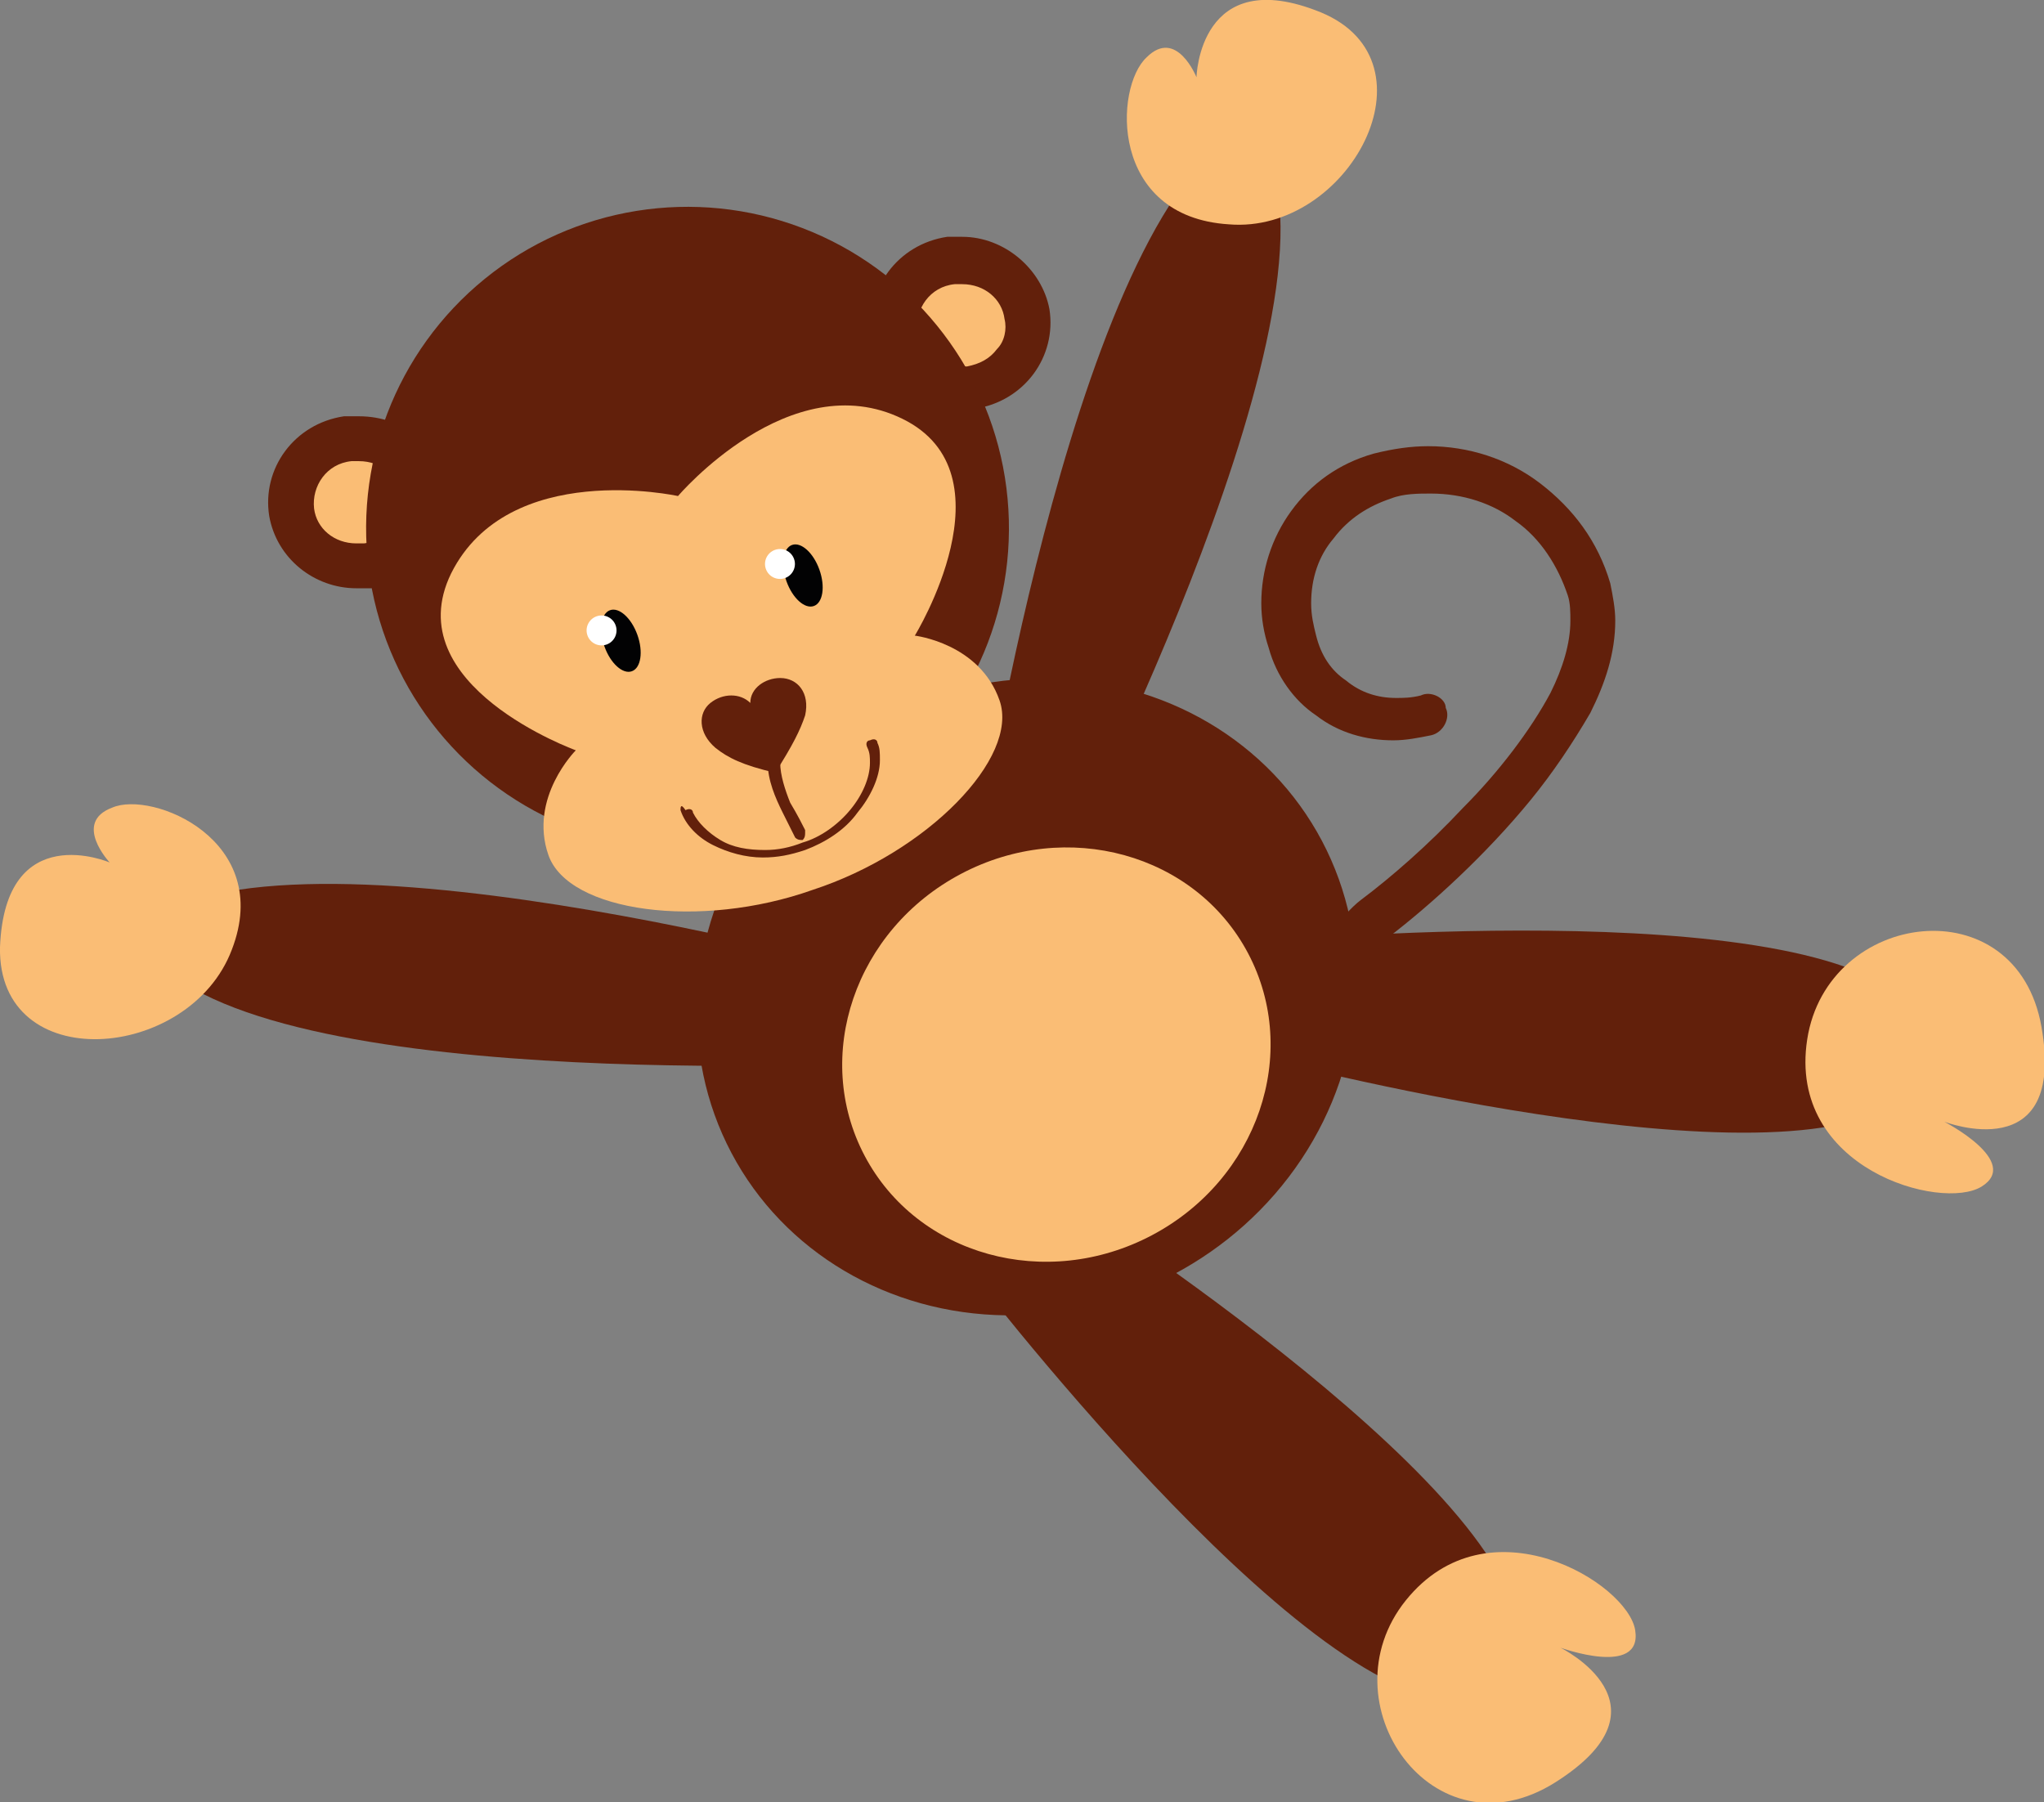 <?xml version="1.0" encoding="utf-8"?>
<!-- Generator: Adobe Illustrator 21.1.0, SVG Export Plug-In . SVG Version: 6.00 Build 0)  -->
<!DOCTYPE svg PUBLIC "-//W3C//DTD SVG 1.1//EN" "http://www.w3.org/Graphics/SVG/1.1/DTD/svg11.dtd">
<svg version="1.1" xmlns="http://www.w3.org/2000/svg" xmlns:xlink="http://www.w3.org/1999/xlink" x="0px" y="0px"
	 viewBox="0 0 82 72.3" style="enable-background:new 0 0 82 72.3;" xml:space="preserve">
<rect x="0" y="0" width="82" height="72.3" fill="#808080" stroke="none"/>
<style type="text/css">
	.st0{fill:#87A83D;}
	.st1{fill-rule:evenodd;clip-rule:evenodd;fill:#A4CA66;}
	.st2{fill-rule:evenodd;clip-rule:evenodd;fill:#8FBB40;}
	.st3{fill:#62200B;}
	.st4{fill:#FABD75;}
	.st5{fill:#020203;}
	.st6{fill:#FFFFFF;}
	.st7{fill-rule:evenodd;clip-rule:evenodd;fill:#62200B;}
</style>
<g id="Layer_1">
</g>
<g id="Layer_2">
</g>
<g id="Isolation_Mode">
	<g>
		<g>
			<path class="st3" d="M38.7,50.7l3.4-3.1c0,0,18.6,11.8,18.8,17.9c0,0.9-1.5,2.7-2.4,2.7C52.2,68.4,38.7,50.7,38.7,50.7z"/>
		</g>
		<g>
			<path class="st4" d="M65.6,65.4c0.3,1.9-3,0.7-3,0.7s4.7,2.3-0.2,5.4c-4.9,3.1-9.3-3.2-6-7.3C59.7,60.1,65.3,63.5,65.6,65.4z"/>
		</g>
		<g>
			<path class="st3" d="M50.5,37.8v4.6c0,0,21.2,5.6,25.9,1.6c0.7-0.6,0.9-2.9,0.3-3.6C72.7,35.7,50.5,37.8,50.5,37.8z"/>
		</g>
		<g>
			<path class="st4" d="M79.5,47.6c1.6-1-1.5-2.6-1.5-2.6s4.9,1.9,3.9-3.8c-1-5.7-8.6-4.7-9.4,0.5C71.7,46.9,77.9,48.6,79.5,47.6z"
				/>
		</g>
		<g>
			<path class="st3" d="M39.4,33.2l3,2c0,0,11.4-21.9,8.5-28.9c-0.4-1,0.3-1.7-0.7-1.3C43.3,7.9,39.4,33.2,39.4,33.2z"/>
		</g>
		<g>
			<path class="st3" d="M49.7,48.8c0,0,0,0,0-0.1c0.2-0.5,1.2-2.9,2.4-5.3c0.6-1.2,1.3-2.5,1.9-3.5c0.3-0.5,0.6-1,0.9-1.4
				c0.3-0.4,0.6-0.7,0.8-0.9c1.7-1.3,3.9-3.3,5.7-5.5c0.9-1.1,1.7-2.3,2.4-3.5c0.6-1.2,1-2.4,1-3.7c0-0.5-0.1-1-0.2-1.5v0
				c-0.5-1.7-1.5-3-2.8-4c-1.3-1-2.9-1.5-4.5-1.5c-0.7,0-1.4,0.1-2.2,0.3c-1.4,0.4-2.5,1.2-3.3,2.3c-0.8,1.1-1.2,2.4-1.2,3.7
				c0,0.6,0.1,1.2,0.3,1.8v0c0.3,1.1,1,2.1,1.9,2.7c0.9,0.7,2,1,3.1,1c0.5,0,1-0.1,1.5-0.2c0.5-0.1,0.8-0.7,0.6-1.1
				C58,28,57.4,27.7,57,27.9C56.6,28,56.3,28,56,28c-0.7,0-1.4-0.2-2-0.7c-0.6-0.4-1-1-1.2-1.8v0c-0.1-0.4-0.2-0.8-0.2-1.3
				c0-1,0.3-1.9,0.9-2.6c0.6-0.8,1.4-1.3,2.3-1.6c0.5-0.2,1.1-0.2,1.6-0.2c1.3,0,2.5,0.4,3.4,1.1c1,0.7,1.7,1.8,2.1,3v0
				c0.1,0.3,0.1,0.7,0.1,1c0,0.9-0.3,1.9-0.8,2.9c-0.8,1.5-2.1,3.2-3.5,4.6c-1.4,1.5-2.9,2.8-4.1,3.7c-0.4,0.3-0.8,0.8-1.2,1.2
				c-0.7,0.9-1.3,1.9-2,3.1C49.7,44,48,48.1,48,48.1c-0.2,0.5,0,1,0.5,1.2C49,49.5,49.5,49.3,49.7,48.8z"/>
		</g>
		<g>
			<path class="st4" d="M46,2.3c1.2-1.2,2,0.8,2,0.8s0.1-4.6,5-2.6c4.8,2,1.1,8.9-3.7,8.5C44.5,8.7,44.7,3.5,46,2.3z"/>
		</g>
		<g>
			<path class="st3" d="M35.4,39.1l0.6,3.5c0,0-24.6,1.4-29.8-4.1c-0.7-0.7-1.7-0.4-0.9-1.1C10.7,32.2,35.4,39.1,35.4,39.1z"/>
		</g>
		<g>
			<path class="st4" d="M4.5,32.4c-1.6,0.6-0.1,2.2-0.1,2.2S0.2,32.8,0,38c-0.1,5.2,7.6,4.6,9.3,0.1C11,33.7,6.1,31.7,4.5,32.4z"/>
		</g>
		<g>
			<ellipse transform="matrix(0.884 -0.467 0.467 0.884 -13.913 23.873)" class="st3" cx="41.2" cy="40" rx="13.4" ry="12.6"/>
		</g>
		<g>
			
				<ellipse transform="matrix(0.884 -0.467 0.467 0.884 -14.856 24.715)" class="st4" cx="42.4" cy="42.3" rx="8.7" ry="8.2"/>
		</g>
		<g>
			<path class="st4" d="M38.5,15.7c-1.3,0-2.4-0.9-2.6-2.2c-0.2-1.4,0.8-2.8,2.3-3c0.2,0,0.3,0,0.5,0c1.3,0,2.4,0.9,2.6,2.2
				c0.1,0.7-0.1,1.4-0.5,1.9c-0.4,0.6-1.1,1-1.8,1.1C38.8,15.6,38.6,15.7,38.5,15.7z"/>
		</g>
		<g>
			<path class="st3" d="M38.6,11.4c0.9,0,1.6,0.6,1.7,1.4c0.1,0.4,0,0.9-0.3,1.2c-0.3,0.4-0.7,0.6-1.2,0.7c-0.1,0-0.2,0-0.3,0
				c-0.9,0-1.6-0.6-1.7-1.4c-0.1-0.9,0.5-1.8,1.5-1.9C38.3,11.4,38.5,11.4,38.6,11.4L38.6,11.4z M38.6,9.5c-0.2,0-0.4,0-0.6,0
				c-2,0.3-3.3,2.1-3,4c0.3,1.7,1.8,2.9,3.5,2.9c0.2,0,0.4,0,0.6,0c2-0.3,3.3-2.1,3-4C41.8,10.8,40.3,9.5,38.6,9.5z"/>
		</g>
		<g>
			<path class="st4" d="M14.3,22.8c-1.3,0-2.4-0.9-2.6-2.2c-0.2-1.4,0.8-2.8,2.3-3c0.1,0,0.3,0,0.5,0c1.3,0,2.4,0.9,2.6,2.2
				c0.2,1.4-0.8,2.8-2.3,3C14.6,22.8,14.5,22.8,14.3,22.8z"/>
		</g>
		<g>
			<path class="st3" d="M14.4,18.5c0.9,0,1.6,0.6,1.7,1.4c0.1,0.9-0.5,1.8-1.5,1.9c-0.1,0-0.2,0-0.3,0c-0.9,0-1.6-0.6-1.7-1.4
				c-0.1-0.9,0.5-1.8,1.5-1.9C14.2,18.5,14.3,18.5,14.4,18.5L14.4,18.5z M14.4,16.7c-0.2,0-0.4,0-0.6,0c-2,0.3-3.3,2.1-3,4
				c0.3,1.7,1.8,2.9,3.5,2.9c0.2,0,0.4,0,0.6,0c2-0.3,3.3-2.1,3-4C17.7,17.9,16.2,16.7,14.4,16.7z"/>
		</g>
		<g>
			
				<ellipse transform="matrix(0.987 -0.158 0.158 0.987 -3.009 4.628)" class="st3" cx="27.6" cy="21.2" rx="12.9" ry="12.9"/>
		</g>
		<g>
			<path class="st4" d="M27.2,19.9c0,0,4.5-5.3,9-3.1c4.5,2.2,0.5,8.7,0.5,8.7s2.6,0.3,3.4,2.6c0.8,2.3-2.9,6.1-7.5,7.6
				c-4.5,1.6-9.8,0.9-10.6-1.4c-0.8-2.3,1.1-4.2,1.1-4.2s-7.2-2.6-5-7.1C20.4,18.4,27.2,19.9,27.2,19.9z"/>
		</g>
		<g>
			<ellipse transform="matrix(0.942 -0.337 0.337 0.942 -7.206 9.886)" class="st5" cx="24.9" cy="25.7" rx="0.7" ry="1.3"/>
		</g>
		<g>
			<ellipse transform="matrix(0.942 -0.337 0.337 0.942 -7.095 9.58)" class="st6" cx="24.1" cy="25.3" rx="0.6" ry="0.6"/>
		</g>
		<g>
			<ellipse transform="matrix(0.942 -0.337 0.337 0.942 -5.905 12.178)" class="st5" cx="32.2" cy="23.1" rx="0.7" ry="1.3"/>
		</g>
		<g>
			<ellipse transform="matrix(0.942 -0.336 0.336 0.942 -5.788 11.853)" class="st6" cx="31.3" cy="22.6" rx="0.6" ry="0.6"/>
		</g>
		<g>
			<path class="st3" d="M30.8,30.5c0,0,0,0.1,0,0.1c0,0.7,0.3,1.4,0.6,2c0.3,0.6,0.5,1,0.5,1c0.1,0.1,0.2,0.1,0.3,0.1
				c0.1-0.1,0.1-0.2,0.1-0.3c0,0,0,0,0-0.1c-0.1-0.2-0.3-0.6-0.6-1.1c-0.2-0.5-0.4-1.1-0.4-1.6l0-0.1c0-0.1-0.1-0.2-0.2-0.2
				C30.9,30.3,30.8,30.4,30.8,30.5z"/>
		</g>
		<g>
			<path class="st3" d="M27.3,32.5c0.2,0.6,0.7,1.1,1.3,1.4c0.6,0.3,1.3,0.5,2,0.5c0.6,0,1.1-0.1,1.7-0.3c0.8-0.3,1.6-0.8,2.1-1.5
				c0.5-0.6,0.9-1.4,0.9-2.1c0-0.3,0-0.5-0.1-0.7c0-0.1-0.1-0.2-0.3-0.1c-0.1,0-0.2,0.1-0.1,0.3c0.1,0.2,0.1,0.4,0.1,0.6
				c0,0.6-0.3,1.3-0.8,1.9c-0.5,0.6-1.2,1.1-1.9,1.3c-0.5,0.2-1,0.3-1.5,0.3c-0.7,0-1.3-0.1-1.8-0.4c-0.5-0.3-0.9-0.7-1.1-1.1
				c0-0.1-0.1-0.2-0.3-0.1C27.3,32.2,27.3,32.4,27.3,32.5z"/>
		</g>
		<g>
			<path class="st7" d="M31.1,31c0.7-1.1,1-1.7,1.2-2.3c0.2-0.9-0.3-1.5-1-1.5c-0.6,0-1.2,0.4-1.2,1c-0.4-0.4-1.1-0.4-1.6,0
				C28,28.6,28,29.4,28.7,30C29.2,30.4,29.8,30.7,31.1,31z"/>
		</g>
	</g>
</g>
</svg>
